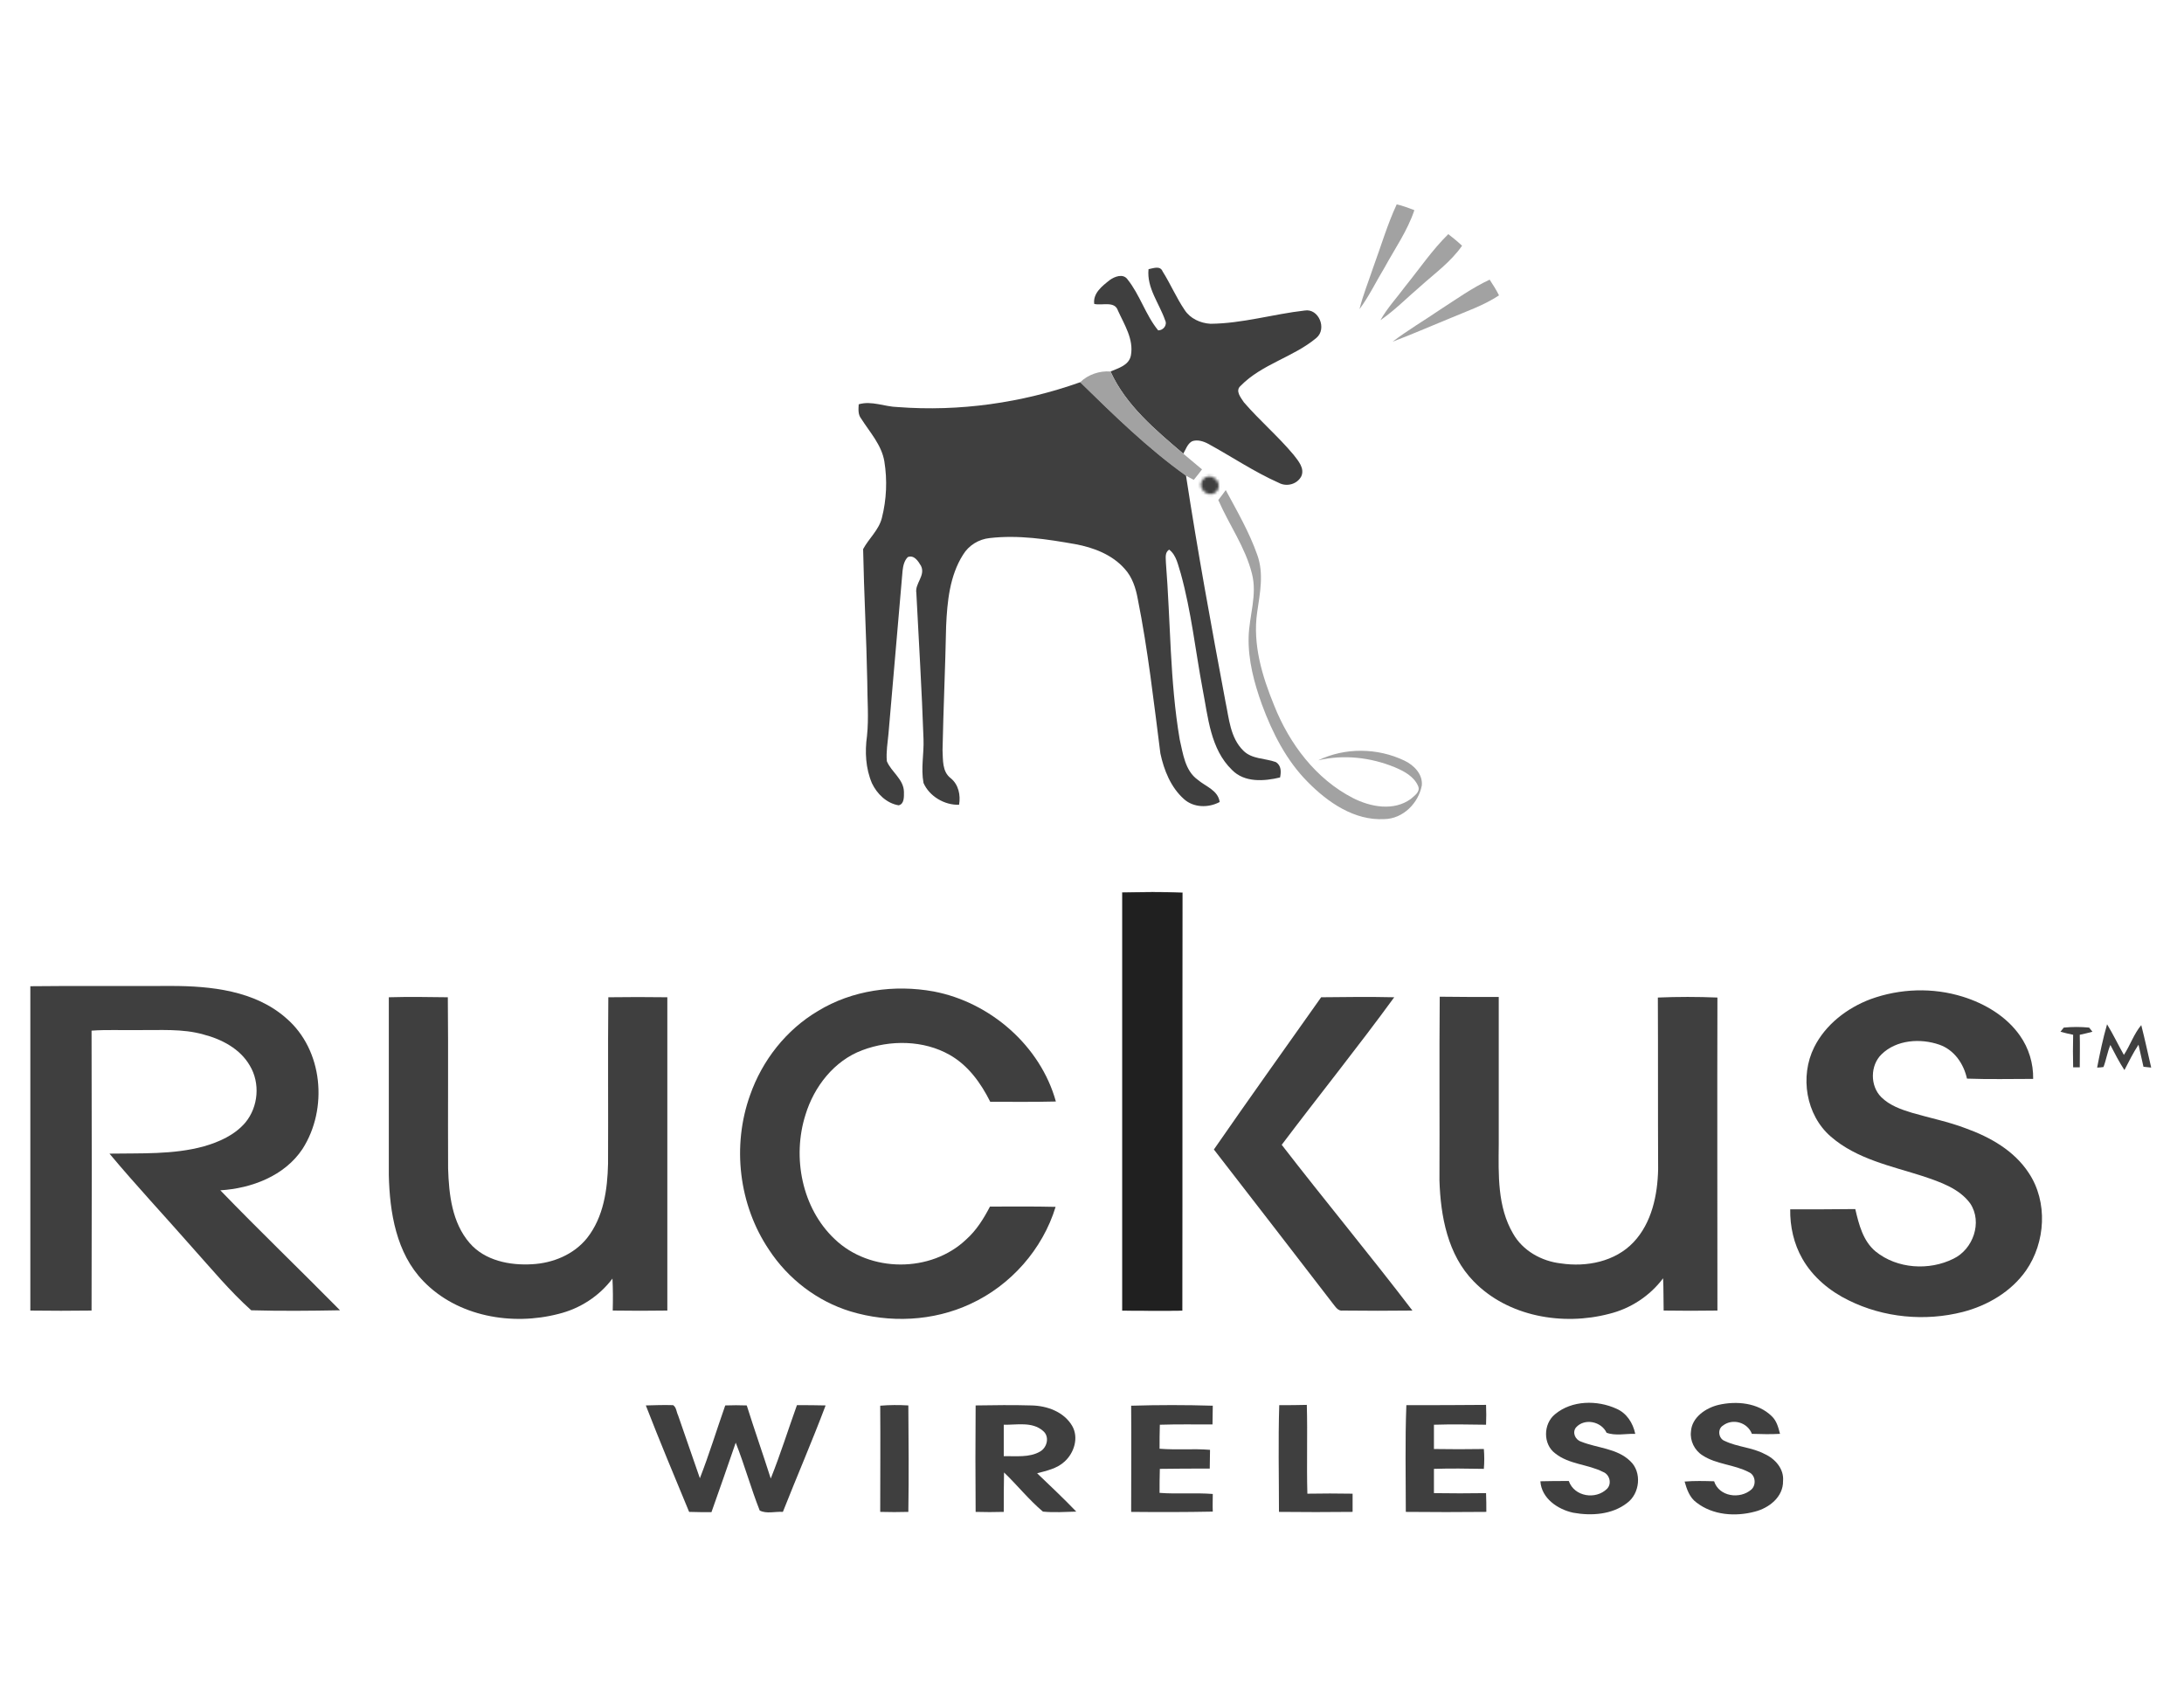 <?xml version="1.0" encoding="utf-8"?>
<!-- Generator: Adobe Illustrator 25.2.1, SVG Export Plug-In . SVG Version: 6.00 Build 0)  -->
<svg version="1.1" id="Layer_1" xmlns="http://www.w3.org/2000/svg" xmlns:xlink="http://www.w3.org/1999/xlink" x="0px" y="0px"
	 viewBox="0 0 792 612" style="enable-background:new 0 0 792 612;" xml:space="preserve">
<style type="text/css">
	.st0{fill:#A2A2A2;}
	.st1{fill:#3F3F3F;}
	.st2{filter:url(#Adobe_OpacityMaskFilter);}
	.st3{mask:url(#SVGID_1_);fill:#3F3F3F;}
	.st4{fill:#202020;stroke:#383838;stroke-width:9.375000e-02;stroke-miterlimit:10;}
</style>
<path class="st0" d="M506.5,74.1c2.2,0.5,4.3,1.3,6.4,2.1c-2.5,7.5-7.1,14-10.8,20.8c-3.1,5.1-5.6,10.4-9.1,15.1
	c1.3-5.2,3.3-10.1,5-15.2C500.8,89.3,503.1,81.4,506.5,74.1L506.5,74.1z"/>
<path class="st0" d="M525.2,84.9c1.7,1.3,3.4,2.7,5,4.2c-4.1,5.9-10,10.1-15.2,14.8c-4.8,4.1-9.2,8.6-14.4,12.2
	c2.5-4.5,6.1-8.3,9.1-12.4C514.8,97.4,519.4,90.6,525.2,84.9L525.2,84.9z"/>
<path class="st1" d="M416.5,97.6c1.7-0.3,4.2-1.4,5.1,0.8c2.9,4.6,5,9.6,8,14c2,3.1,5.7,4.8,9.4,5c11.5-0.1,22.7-3.5,34.1-4.8
	c5.1-0.9,8.2,6.6,4.3,9.9c-8.3,7-19.8,9.5-27.5,17.4c-2.1,1.8,0.1,4.3,1.2,6c5.7,6.6,12.4,12.3,18,19c1.7,2.2,4.1,4.9,2.8,7.8
	c-1.5,2.9-5.3,3.9-8.1,2.4c-9-4-17.1-9.5-25.7-14.2c-1.7-0.9-3.9-1.6-5.8-0.9c-1.7,0.9-2.3,3-3.2,4.5c-10.1-8.6-20.8-17.5-26.4-29.8
	c2.8-1.2,6.7-2.2,7.4-5.8c1.1-5.9-2.4-11.2-4.7-16.3c-1.2-3.6-5.8-1.7-8.6-2.4c-0.5-3.9,2.9-6.5,5.7-8.7c1.7-1.2,4.7-2.4,6.3-0.3
	c4.6,5.7,6.6,13,11.2,18.6c1.9,0,3.4-2,2.5-3.7C420.4,110,415.8,104.4,416.5,97.6L416.5,97.6z"/>
<path class="st0" d="M522.2,112.3c5.9-3.8,11.6-7.9,18-10.9c1.2,1.8,2.4,3.7,3.4,5.7c-5.6,3.7-11.9,5.8-18,8.4
	c-6.9,2.8-13.7,5.8-20.6,8.4C510.5,119.7,516.5,116.2,522.2,112.3L522.2,112.3z"/>
<path class="st0" d="M391.7,138.6c2.9-2.8,7-4.2,11-3.9c5.6,12.3,16.3,21.2,26.4,29.8c2.3,1.9,4.5,3.8,6.8,5.7c-1,1.3-2,2.6-3,3.8
	c-1-0.5-1.9-1-2.8-1.5C416.1,162.5,403.9,150.5,391.7,138.6L391.7,138.6z"/>
<path class="st1" d="M325.6,147.6c22.3,1.7,45-1.5,66.1-9c12.2,11.9,24.4,23.9,38.4,33.9c4.2,27.4,9.2,54.7,14.3,81.9
	c1.3,6.1,1.7,13.1,6.5,17.8c3.1,3.1,7.8,2.7,11.7,4.1c2.1,1.2,2,3.6,1.6,5.6c-5.8,1.4-12.9,1.9-17.4-2.7
	c-7.9-7.6-8.7-19.2-10.7-29.4c-2.6-13.9-4.1-28.1-7.9-41.8c-1-3-1.5-6.6-4.2-8.7c-1.7,1-1.2,3.1-1.2,4.7c1.7,21.3,1.4,42.9,5,64.1
	c1.2,5.1,1.9,11.3,6.5,14.6c2.9,2.5,7.4,3.8,8,8.1c-4.1,2.2-9.5,2.1-13-1.1c-4.7-4.2-7.2-10.4-8.5-16.5c-2.4-18.7-4.5-37.5-8.2-56
	c-0.7-3.9-2-8-4.8-11c-4.5-5.1-11.3-7.7-17.9-8.9c-10.2-1.8-20.6-3.4-31-2.2c-3.9,0.4-7.6,2.6-9.7,6.1c-4.8,7.6-5.7,16.9-6.1,25.8
	c-0.3,15-1,30-1.3,45c0.2,3.5-0.2,7.8,3,10.2c2.8,2.3,3.6,6.1,3,9.6c-5.3,0.2-10.8-3.1-12.9-7.9c-1-5.3,0.2-10.6,0-15.9
	c-0.6-17.7-1.7-35.3-2.6-53c-0.6-3.4,3.4-6.3,1.7-9.8c-1-1.7-2.5-4.1-4.8-3.2c-1.3,1.3-1.7,3.2-1.9,5c-1.7,19.7-3.4,39.3-5.1,59
	c-0.3,3.3-0.9,6.6-0.6,10c1.6,3.9,6.1,6.5,6.2,11.1c0,1.7,0.2,4.4-1.9,4.9c-4.4-0.7-7.9-4.2-9.7-8c-2.3-5.4-2.6-11.4-1.8-17.1
	c0.7-6.6,0.1-13.3,0.1-19.9c-0.3-16-1.2-32-1.5-47.9c2.1-3.9,5.7-6.9,6.8-11.3c1.7-6.7,2-13.7,0.9-20.5c-1-6-5.3-10.6-8.4-15.5
	c-1.2-1.5-1-3.4-0.9-5.2C316.1,145.2,320.8,147.5,325.6,147.6L325.6,147.6z"/>
<defs>
	<filter id="Adobe_OpacityMaskFilter" filterUnits="userSpaceOnUse" x="432.9" y="170" width="11.8" height="11.6">
		<feFlood  style="flood-color:white;flood-opacity:1" result="back"/>
		<feBlend  in="SourceGraphic" in2="back" mode="normal"/>
	</filter>
</defs>
<mask maskUnits="userSpaceOnUse" x="432.9" y="170" width="11.8" height="11.6" id="SVGID_1_">
	<g class="st2">
		<ellipse transform="matrix(0.684 -0.729 0.729 0.684 10.303 375.6)" cx="438.9" cy="175.9" rx="3.1" ry="3.3"/>
	</g>
</mask>
<path class="st3" d="M435.9,170.2c2.1,0,4.5-0.7,6.3,0.7c2.2,1.4,2.9,4.4,2.3,6.8c-0.8,1.2-1.8,2.4-2.7,3.6c-2.3,0.4-5.1,0.7-7-1.1
	c-1.9-1.4-1.8-4-1.9-6.2C433.9,172.8,434.9,171.5,435.9,170.2L435.9,170.2z"/>
<path class="st0" d="M441.8,181.3c0.9-1.2,1.9-2.4,2.7-3.6c4.1,7.6,8.5,15.2,11.4,23.4c2.5,6.8,1,14,0,20.9
	c-1.7,11.6,1.8,23.2,6.2,33.9c5.5,13.8,15.1,26.6,28.6,33.5c6.3,3.2,14.7,4.8,20.9,0.3c1.3-1.2,3.5-2.5,2.7-4.6
	c-1.5-3.6-5.2-5.5-8.5-6.9c-8.8-3.6-18.6-4.7-27.8-2.5c9.7-4.7,21.5-4.6,31.3,0.1c3.4,1.6,6.7,4.9,6.3,9
	c-1.2,6.4-6.8,12.1-13.6,12.2c-10.8,0.6-20.4-6-27.7-13.4c-7.8-7.8-12.9-17.9-16.7-28.2c-2.8-7.8-5-16-4.8-24.4
	c0.2-7.7,3.2-15.3,1.2-23C451.6,198.4,445.7,190.3,441.8,181.3L441.8,181.3z"/>
<path class="st4" d="M407,323.6c7.3-0.1,14.5-0.3,21.8,0.1c-0.1,50.5,0,101-0.1,151.5c-7.2,0.1-14.4,0-21.7,0
	C407,424.7,407,374.1,407,323.6L407,323.6z"/>
<path class="st1" d="M11,357.6c17-0.2,34,0,51-0.1c14.5,0,30.5,1.7,41.8,11.7c13.4,11.5,15.2,32.9,5.9,47.4
	c-6.5,9.8-18.5,14.3-29.8,15c14.2,14.7,29,28.9,43.4,43.5c-10.7,0.2-21.5,0.3-32.2,0c-7.7-6.9-14.4-15-21.4-22.8
	c-10-11.4-20.3-22.4-30-34c11.4-0.2,23,0.4,34.1-2.6c5.6-1.6,11.3-4.1,15.2-8.7c4.7-5.7,5.4-14.3,1.6-20.6
	c-3.5-6.1-10.2-9.6-16.8-11.3c-7.7-2.2-15.8-1.5-23.8-1.6c-5.6,0.1-11.2-0.2-16.8,0.2c0.1,33.8,0.1,67.7,0,101.5
	c-7.4,0.1-14.8,0.1-22.2,0C11,436,11,396.8,11,357.6L11,357.6z"/>
<path class="st1" d="M296.6,366.6c12.4-7.6,27.8-9.7,42-7.1c20.5,3.9,38.7,19.7,44.3,39.9c-8,0.2-15.9,0.1-23.8,0.1
	c-3.4-6.8-8-13.2-14.7-17c-9.5-5.4-21.6-5.5-31.7-1.7c-10.2,3.8-17.5,13.2-20.6,23.4c-4.9,15.4-1.3,33.9,10.6,45.1
	c12.7,12.2,34.9,12.3,47.7,0.1c3.7-3.3,6.3-7.5,8.6-11.9c7.9,0,15.9-0.1,23.8,0.1c-4.7,15.4-16.3,28.5-30.9,35.2
	c-13.5,6.3-29.3,7-43.5,2.7c-12.1-3.7-22.6-11.8-29.5-22.3c-11-16.3-13.5-37.7-6.9-56.1C276.4,384.5,285.1,373.4,296.6,366.6
	L296.6,366.6z"/>
<path class="st1" d="M678.3,362.3c10.7-3.9,22.6-4.3,33.5-0.9c8,2.5,15.8,7.1,20.7,14.1c3.2,4.5,4.9,10.1,4.8,15.7
	c-8,0-16,0.2-24-0.1c-1.2-5.4-4.6-10.4-10-12.3c-6.9-2.4-15.6-1.8-21,3.5c-4.1,4-4.2,11.4-0.1,15.5c3,3,7.2,4.5,11.2,5.7
	c6.5,1.9,13.1,3.2,19.4,5.6c8.9,3.2,17.6,8.1,22.9,16.2c7,10.5,6.1,25.2-1,35.4c-5.4,7.7-14,12.7-22.9,15
	c-13.7,3.5-28.7,2.1-41.4-4.2c-6.8-3.3-13-8.4-16.8-15.1c-3.1-5.4-4.5-11.7-4.4-17.9c7.9,0,15.8,0,23.6-0.1
	c1.3,5.6,2.8,11.6,7.4,15.4c7.8,6.3,19.4,7,28.2,2.6c7.1-3.4,10.6-13.2,6.1-20c-4-5.5-10.9-7.8-17.1-9.9
	c-11.5-3.7-24.1-6.2-33.5-14.4c-9-7.8-11.3-21.8-6-32.4C662,371.5,669.8,365.5,678.3,362.3L678.3,362.3z"/>
<path class="st1" d="M522.1,361.4c7.1,0.1,14.3,0.1,21.4,0.1c0,17.8,0,35.7,0,53.5c-0.1,10.9-0.5,22.6,5.2,32.3
	c3.5,6.2,10.3,10,17.3,10.8c9.3,1.4,19.7-0.6,26.4-7.7c6.6-7,8.7-17.1,8.9-26.4c-0.1-20.8,0-41.6-0.1-62.3c7.2-0.3,14.4-0.3,21.6,0
	c-0.1,37.8,0,75.6,0,113.5c-6.5,0.1-13.1,0.1-19.5,0c-0.1-3.9,0-7.8-0.2-11.7c-4.8,6.4-11.8,11-19.6,12.9
	c-16.8,4.4-36.7,1-49.1-11.8C525,455,522.4,441,522,428C522.1,405.8,521.9,383.6,522.1,361.4L522.1,361.4z"/>
<path class="st1" d="M141,361.6c7.1-0.2,14.3-0.1,21.4,0c0.2,20.7,0,41.4,0.1,62.1c0.3,9.4,1.4,19.6,7.8,27
	c5.5,6.4,14.6,8.2,22.7,7.7c7.5-0.4,15.1-3.5,19.9-9.5c6-7.6,7.4-17.6,7.6-27c0.1-20.1-0.1-40.2,0.1-60.3c7.1-0.1,14.3-0.1,21.4,0
	c0,37.8,0,75.7,0,113.6c-6.6,0.1-13.2,0.1-19.8,0c0.1-3.9,0.1-7.7-0.1-11.6c-4.8,6.4-11.8,10.9-19.5,12.8
	c-16.9,4.4-36.7,1-49.1-11.9c-9.8-10.1-12.2-24.9-12.5-38.5C141,404.5,141,383,141,361.6L141,361.6z"/>
<path class="st1" d="M440.2,416.8c12.8-18.5,25.9-36.8,38.9-55.2c8.8-0.1,17.7-0.2,26.5,0c-13.2,18.1-27.3,35.6-40.8,53.5
	c15.6,20.2,31.9,39.8,47.4,60.1c-8.4,0.1-16.8,0.1-25.2,0c-1.8,0.3-2.7-1.4-3.7-2.6C469,454,454.6,435.4,440.2,416.8L440.2,416.8z"
	/>
<path class="st1" d="M748.4,372.6c3.1-0.3,6.1-0.3,9.2,0c0.3,0.4,0.9,1.1,1.2,1.5c-1.5,0.4-3.1,0.8-4.6,1.1c0.1,4,0,7.9,0,11.8
	c-0.6,0-1.8,0-2.4,0c-0.1-3.9-0.1-7.8,0-11.8c-1.6-0.3-3.1-0.7-4.6-1.1C747.5,373.7,748.1,373,748.4,372.6L748.4,372.6z"/>
<path class="st1" d="M764.1,371.4c2.2,3.6,4,7.4,6.1,11.1c2.3-3.5,3.6-7.6,6.3-10.8c1.3,5.1,2.4,10.2,3.6,15.4
	c-0.7-0.1-2.1-0.2-2.8-0.3c-0.6-2.7-1.2-5.3-1.8-8c-1.9,2.9-3.5,6.1-5.1,9.2c-1.9-2.9-3.5-6-5.1-9.1c-1.1,2.6-1.5,5.4-2.5,8
	c-0.6,0.1-1.7,0.2-2.3,0.2C761.5,381.9,762.6,376.6,764.1,371.4L764.1,371.4z"/>
<path class="st1" d="M463.9,509.5c3.4,0,6.7,0,10-0.1c0.3,10.7-0.1,21.5,0.2,32.2c5.5-0.1,10.9-0.1,16.4,0c0,2.2,0,4.4,0,6.6
	c-8.9,0.1-17.8,0.1-26.7,0C463.8,535.3,463.5,522.4,463.9,509.5L463.9,509.5z"/>
<path class="st1" d="M510,509.5c9.6,0,19.3,0,28.9-0.1c0.1,2.4,0.1,4.8,0,7.2c-6.3-0.1-12.6-0.2-18.9,0c0,2.9,0,5.9,0,8.8
	c6,0.1,12,0.1,18.1,0c0.2,2.4,0.2,4.8,0,7.2c-6.1-0.1-12.1-0.2-18.1,0c0,2.9,0,5.9,0,8.8c6.3,0.1,12.6,0.1,18.9,0
	c0.1,2.3,0.1,4.6,0.1,6.8c-9.7,0.1-19.5,0.1-29.2,0C509.8,535.3,509.5,522.4,510,509.5L510,509.5z"/>
<path class="st1" d="M563.9,512.8c6.1-5.1,15.3-5.2,22.3-2c3.7,1.6,6,5.2,6.8,9.1c-3.4-0.1-7.2,0.8-10.4-0.4
	c-1.9-4.1-8-5.4-11.1-1.9c-1.4,1.8-0.3,4.4,1.8,5.1c5.9,2.4,13.1,2.4,17.9,7.1c4.3,4,3.5,11.8-1.2,15.2c-5.4,4.2-12.9,4.7-19.5,3.5
	c-5.6-1.2-11.5-5.2-11.9-11.4c3.4-0.1,6.8-0.1,10.3-0.1c2,5.7,9.8,6.9,13.9,2.8c1.8-1.9,0.9-5.2-1.5-6.1c-5.5-2.8-12.3-2.7-17.3-6.7
	C559.5,523.7,559.6,516.3,563.9,512.8L563.9,512.8z"/>
<path class="st1" d="M613.2,519.1c0.3-5.2,5.4-8.6,10-9.7c6.5-1.5,14.3-0.8,19.3,4.1c1.8,1.7,2.4,4.1,3,6.4c-3.4,0.2-6.8,0.1-10.2,0
	c-1.6-4.2-7-5.7-10.5-3c-2.1,1.3-1.6,4.8,0.7,5.6c4.6,2.2,9.9,2.3,14.4,4.7c3.8,1.7,7.1,5.4,6.7,9.8c0.1,5.8-5.1,9.8-10.2,11.1
	c-7.1,1.9-15.3,1.3-21.2-3.3c-2.5-1.8-3.5-4.8-4.3-7.6c3.6-0.3,7.1-0.2,10.7-0.1c1.8,5.6,9.4,6.6,13.5,3c1.9-1.7,1.5-5.3-0.9-6.3
	c-5.3-2.8-11.8-2.8-16.8-6.1C614.5,525.9,612.8,522.4,613.2,519.1L613.2,519.1z"/>
<path class="st1" d="M234.2,509.6c3.3-0.1,6.6-0.2,9.9-0.1c1.2,0.8,1.2,2.5,1.8,3.7c2.6,7.6,5.3,15.2,7.9,22.8
	c3.4-8.7,6.1-17.6,9.2-26.4c2.6-0.1,5.2-0.1,7.8,0c2.8,8.9,5.9,17.7,8.7,26.5c3.5-8.7,6.3-17.7,9.5-26.6c3.5,0,6.9,0,10.4,0.1
	c-4.9,13-10.4,25.7-15.5,38.6c-2.8-0.2-5.9,0.8-8.4-0.5c-3.2-8.1-5.5-16.5-8.7-24.6c-2.9,8.4-5.8,16.8-8.8,25.2
	c-2.7,0-5.4,0-8.1-0.1C244.6,535.4,239.2,522.5,234.2,509.6L234.2,509.6z"/>
<path class="st1" d="M319.2,509.7c3.4-0.3,6.8-0.3,10.2-0.1c0.1,12.8,0.2,25.7,0,38.6c-3.4,0.1-6.8,0.1-10.2,0
	C319.2,535.3,319.3,522.5,319.2,509.7L319.2,509.7z"/>
<path class="st1" d="M410.2,509.7c9.9-0.3,19.8-0.3,29.6,0c0,2.2-0.1,4.5-0.1,6.8c-6.4,0-12.8-0.1-19.1,0.1
	c-0.1,2.9-0.1,5.8-0.1,8.7c6.1,0.5,12.2-0.1,18.3,0.4c0,2.3-0.1,4.5-0.1,6.8c-6,0-12.1,0-18.1,0.1c-0.1,2.9-0.1,5.8-0.1,8.7
	c6.4,0.5,12.9-0.1,19.3,0.4c0,2.1-0.1,4.3,0,6.4c-9.9,0.2-19.7,0.2-29.6,0.1C410.2,535.3,410.3,522.5,410.2,509.7L410.2,509.7z"/>
<path class="st1" d="M376.1,534.2c3.4-0.9,7.2-1.7,9.9-4.2c3.5-3.1,5.3-8.7,2.8-13c-3-5.1-9.1-7.3-14.8-7.4
	c-6.7-0.2-13.5-0.1-20.2,0c-0.1,12.8-0.1,25.7,0,38.6c3.4,0.1,6.8,0.1,10.2,0c0-4.7,0-9.5,0.1-14.3c4.8,4.6,9,9.9,14.1,14.2
	c4,0.4,8.1,0.1,12.1,0C385.7,543.3,380.9,538.8,376.1,534.2z M364,528c0-3.8,0-7.6,0-11.4c4.7,0.1,10.3-1.2,14.2,2.2
	c2.5,2,1.6,6-1,7.5C373.3,528.6,368.4,527.9,364,528z"/>
</svg>
